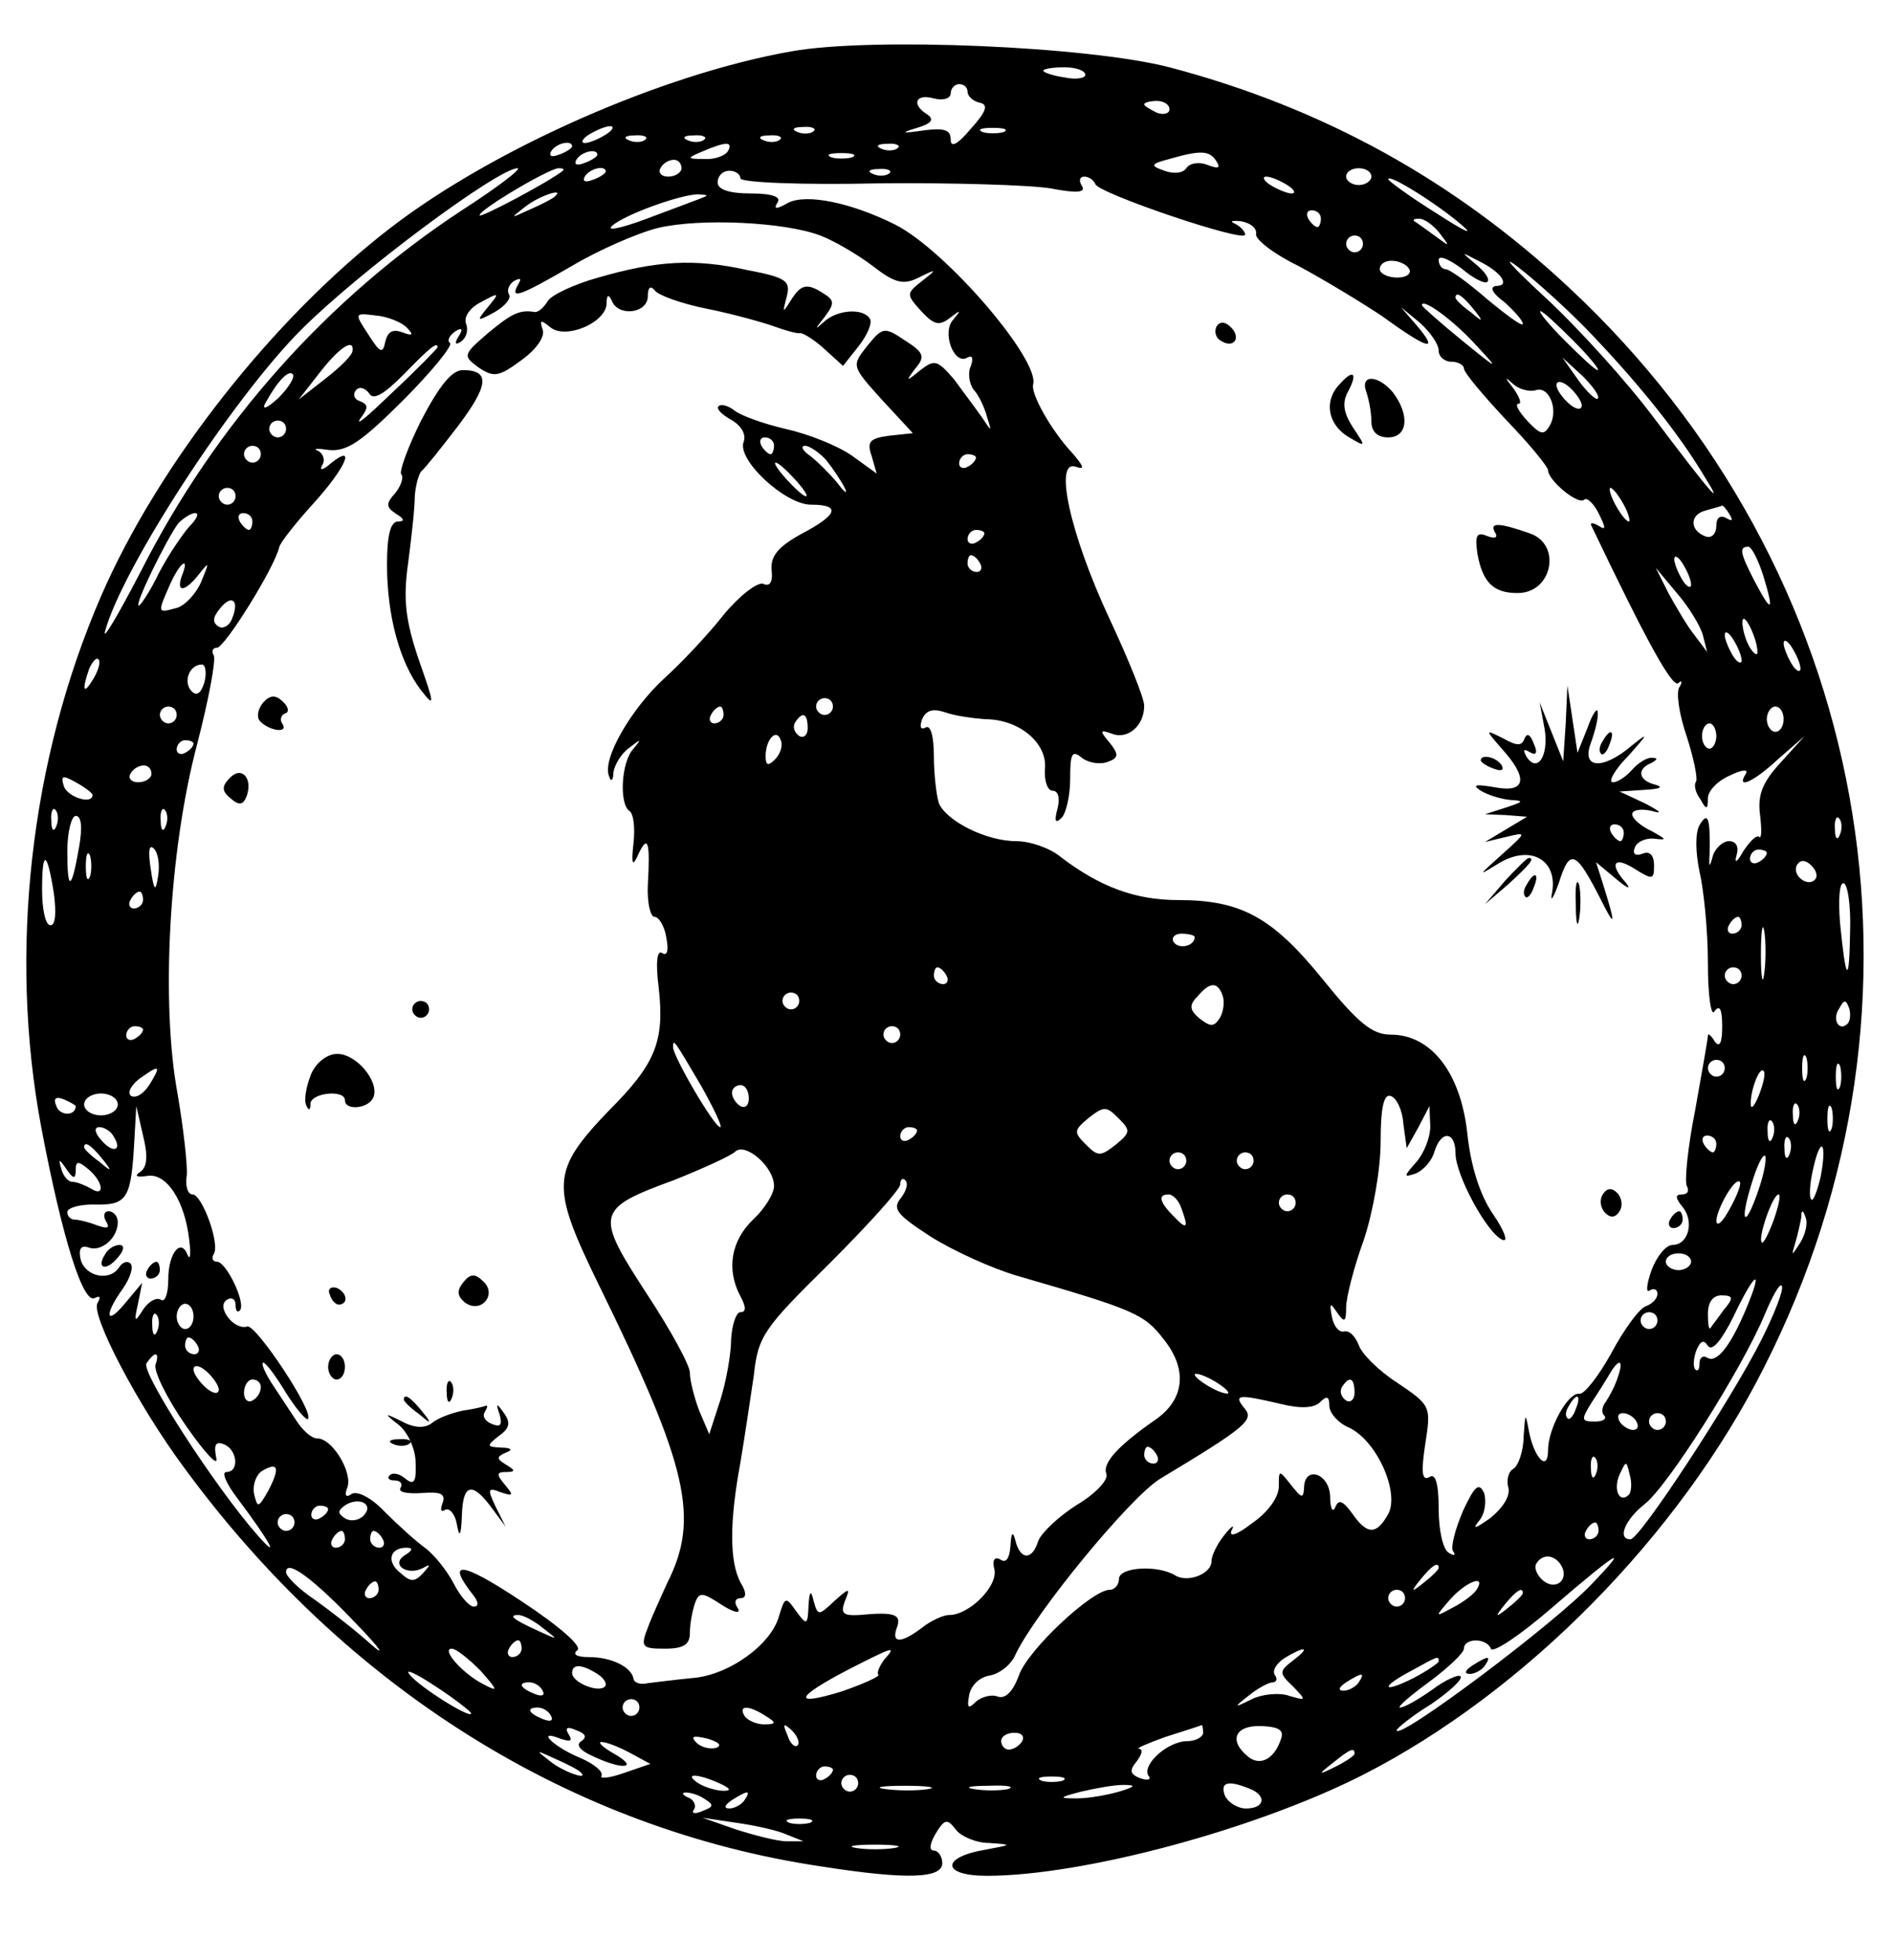 <?xml version="1.0" standalone="no"?>
<!DOCTYPE svg PUBLIC "-//W3C//DTD SVG 20010904//EN"
 "http://www.w3.org/TR/2001/REC-SVG-20010904/DTD/svg10.dtd">
<svg version="1.0" xmlns="http://www.w3.org/2000/svg"
 width="225pt" height="233pt" viewBox="0 0 225 233"
 preserveAspectRatio="xMidYMid meet">

<g transform="translate(0,233) scale(0.1,-0.1)"
fill="#000000" stroke="none">
<path d="M941 2269 c-154 -27 -355 -116 -477 -210 -139 -107 -276 -281 -344
-438 -84 -194 -110 -423 -71 -631 25 -132 50 -212 64 -203 6 3 7 1 3 -6 -9
-13 48 -122 103 -196 192 -262 460 -430 758 -474 102 -16 143 -14 143 4 0 8
-5 15 -10 15 -6 0 -5 8 2 20 11 18 14 18 24 5 6 -8 24 -16 40 -16 28 -2 27 -2
-5 -8 -53 -9 -52 -31 2 -31 114 0 319 55 447 120 192 98 376 284 477 485 220
434 127 948 -232 1283 -137 128 -293 214 -475 262 -97 25 -354 36 -449 19z
m349 -28 c0 -4 -11 -6 -25 -3 -14 2 -25 6 -25 8 0 2 11 4 25 4 14 0 25 -4 25
-9z m-140 -20 c0 -5 6 -11 14 -13 11 -2 9 -10 -10 -31 -16 -19 -24 -23 -24
-13 0 12 -8 14 -32 11 -27 -4 -28 -3 -8 3 17 5 21 10 12 16 -19 12 -14 25 8
19 11 -3 20 0 20 6 0 6 5 11 10 11 6 0 10 -4 10 -9z m240 -21 c0 -5 -7 -7 -15
-4 -8 4 -15 8 -15 10 0 2 7 4 15 4 8 0 15 -4 15 -10z m-670 -30 c-8 -5 -19
-10 -25 -10 -5 0 -3 5 5 10 8 5 20 10 25 10 6 0 3 -5 -5 -10z m247 4 c-3 -3
-12 -4 -19 -1 -8 3 -5 6 6 6 11 1 17 -2 13 -5z m226 -1 c-7 -2 -19 -2 -25 0
-7 3 -2 5 12 5 14 0 19 -2 13 -5z m-426 -9 c-3 -3 -12 -4 -19 -1 -8 3 -5 6 6
6 11 1 17 -2 13 -5z m70 0 c-3 -3 -12 -4 -19 -1 -8 3 -5 6 6 6 11 1 17 -2 13
-5z m90 0 c-3 -3 -12 -4 -19 -1 -8 3 -5 6 6 6 11 1 17 -2 13 -5z m-247 -8 c0
-2 -7 -7 -16 -10 -8 -3 -12 -2 -9 4 6 10 25 14 25 6z m185 -6 c-3 -5 -16 -10
-28 -9 -21 0 -21 1 -2 9 28 12 37 12 30 0z m202 4 c-3 -3 -12 -4 -19 -1 -8 3
-5 6 6 6 11 1 17 -2 13 -5z m-357 -8 c0 -2 -7 -7 -16 -10 -8 -3 -12 -2 -9 4 6
10 25 14 25 6z m303 -3 c-7 -2 -19 -2 -25 0 -7 3 -2 5 12 5 14 0 19 -2 13 -5z
m433 -5 c5 -8 2 -9 -11 -4 -10 4 -21 2 -25 -4 -4 -6 -15 -7 -26 -3 -17 6 -17
8 6 14 38 11 48 10 56 -3z m-636 -8 c0 -5 -7 -10 -16 -10 -8 0 -12 5 -9 10 3
6 10 10 16 10 5 0 9 -4 9 -10z m-261 -50 c-160 -105 -293 -254 -382 -430 -27
-52 -46 -84 -42 -70 21 76 152 277 233 358 70 70 233 191 257 192 6 0 -24 -23
-66 -50z m120 47 c-16 -13 -99 -57 -99 -53 0 7 83 56 94 56 5 0 7 -1 5 -3z
m51 -1 c0 -2 -7 -7 -16 -10 -8 -3 -12 -2 -9 4 6 10 25 14 25 6z m160 -8 c0 -5
73 -8 163 -6 89 1 182 -2 206 -6 31 -6 42 -5 37 3 -4 6 -3 11 3 11 5 0 11 -4
13 -9 4 -11 178 -70 178 -60 0 4 -6 10 -12 13 -7 3 -4 4 7 3 11 -2 19 -8 18
-15 -2 -6 21 -24 50 -38 28 -15 73 -42 100 -60 55 -40 68 -43 41 -11 l-19 22
23 -19 c12 -11 22 -25 22 -33 0 -7 7 -13 15 -13 8 0 15 -4 15 -8 0 -5 23 -32
50 -61 28 -29 50 -56 50 -60 0 -12 36 -42 43 -35 3 3 11 -4 17 -16 9 -18 9
-21 0 -15 -7 4 -11 4 -8 -1 64 -134 96 -193 103 -186 4 4 5 1 1 -5 -4 -7 0
-33 9 -59 8 -25 13 -49 11 -53 -3 -4 -1 -13 5 -21 7 -13 9 -13 9 1 0 9 12 21
26 27 14 7 23 8 19 2 -12 -19 9 -10 39 18 l31 27 -29 -32 c-22 -24 -27 -39
-24 -62 2 -17 2 -28 -1 -26 -3 3 -11 -5 -19 -17 -7 -13 -11 -15 -8 -5 3 10 0
17 -9 17 -7 0 -16 -8 -19 -17 -4 -15 -5 -15 -4 2 1 43 -2 51 -12 34 -5 -9 -5
-31 0 -55 5 -21 10 -70 10 -109 0 -40 4 -65 8 -57 6 8 9 2 9 -18 0 -20 -3 -26
-9 -18 -4 7 -8 10 -8 7 0 -4 -7 -43 -15 -88 -9 -45 -13 -86 -10 -91 3 -6 1
-10 -6 -10 -8 0 -8 -4 1 -15 14 -17 7 -45 -12 -45 -8 0 -19 -14 -25 -30 -6
-17 -7 -28 -2 -24 5 3 9 1 9 -4 0 -6 -6 -12 -14 -15 -8 -3 -26 -28 -41 -56
-15 -27 -32 -49 -38 -48 -13 2 -37 -41 -37 -67 0 -27 -17 -9 -23 24 -4 21 -4
20 -6 -7 0 -17 -6 -35 -12 -39 -6 -3 -9 -14 -6 -23 2 -10 -7 -24 -22 -36 -17
-12 -22 -14 -13 -3 7 8 9 23 6 33 -6 13 -11 9 -25 -21 -9 -21 -15 -43 -12 -48
4 -5 1 -6 -5 -2 -7 4 -12 27 -12 52 0 31 -4 43 -11 38 -9 -5 -10 6 -5 39 7 45
7 46 -33 73 -22 14 -43 35 -46 45 -4 10 -11 18 -18 16 -6 -1 -12 7 -14 18 -3
16 -2 17 6 5 9 -13 11 -12 11 6 0 11 9 47 21 80 11 33 20 84 20 117 0 41 4 57
12 54 7 -2 14 -17 15 -33 l4 -29 14 25 13 25 1 -24 c0 -14 -8 -33 -17 -43 -15
-17 -15 -18 0 -13 9 4 19 15 22 26 8 26 25 24 25 -2 0 -26 38 -96 56 -103 7
-3 2 11 -11 30 -16 23 -27 58 -31 97 -8 72 -43 117 -91 117 -22 0 -39 14 -81
66 -60 74 -97 94 -172 94 -51 0 -93 16 -139 51 -13 11 -37 19 -53 19 -36 0
-83 24 -92 45 -3 9 -6 35 -6 56 0 24 -4 38 -10 34 -6 -3 -7 1 -4 10 5 11 13
13 28 8 11 -4 33 -7 47 -8 40 0 74 -28 71 -59 -1 -14 3 -26 9 -26 7 0 9 -9 6
-21 -4 -15 -3 -19 5 -11 5 5 10 26 10 46 0 30 2 35 14 25 8 -6 21 -8 30 -5 14
5 14 9 3 23 -12 14 -12 16 2 11 19 -8 39 9 39 33 0 9 -19 56 -42 105 -46 99
-66 189 -39 179 11 -4 9 1 -5 17 -25 27 -49 70 -46 81 8 29 -103 159 -164 190
-52 26 -105 37 -127 26 -14 -8 -18 -8 -13 0 5 7 -6 11 -32 11 -26 0 -39 5 -39
13 0 8 6 14 14 14 7 0 13 -4 13 -9z m177 6 c-3 -3 -12 -4 -19 -1 -8 3 -5 6 6
6 11 1 17 -2 13 -5z m573 -4 c0 -5 -7 -10 -15 -10 -8 0 -15 5 -15 10 0 6 7 10
15 10 8 0 15 -4 15 -10z m-100 -10 c8 -5 11 -10 5 -10 -5 0 -17 5 -25 10 -8 5
-10 10 -5 10 6 0 17 -5 25 -10z m208 -48 c15 -13 1 -6 -30 14 -32 20 -58 39
-58 41 0 7 58 -29 88 -55z m-1079 34 c-2 -2 -15 -9 -29 -15 -24 -11 -24 -11
-6 3 16 13 49 24 35 12z m171 -3 c-8 -3 -37 -14 -64 -24 -27 -10 -45 -14 -39
-8 13 13 82 38 103 38 13 -1 13 -1 0 -6z m740 -23 c0 -5 -2 -10 -4 -10 -3 0
-8 5 -11 10 -3 6 -1 10 4 10 6 0 11 -4 11 -10z m-595 -20 c16 -6 45 -23 62
-36 27 -21 37 -23 55 -14 22 11 22 10 4 -4 -19 -15 -19 -16 -1 -36 15 -16 21
-18 34 -8 13 10 14 10 4 -2 -14 -15 1 -55 17 -45 6 3 7 -1 4 -10 -4 -8 -2 -21
3 -28 6 -6 13 -21 16 -32 6 -19 6 -19 -6 -1 -7 10 -22 30 -33 45 -20 23 -23
24 -40 11 -17 -14 -18 -14 -6 2 12 14 10 19 -12 33 -25 17 -27 16 -45 -6 -19
-24 -19 -24 17 -64 l37 -40 -28 -3 c-23 -3 -27 -7 -21 -24 l6 -21 -29 21 c-17
12 -52 26 -79 32 -26 6 -54 16 -61 22 -8 6 -16 8 -19 5 -3 -3 4 -10 15 -16 12
-7 18 -17 15 -26 -9 -21 49 -75 80 -75 36 0 32 -12 -12 -35 -27 -15 -36 -26
-35 -42 2 -15 -2 -21 -10 -17 -7 2 -28 -14 -47 -37 -18 -23 -50 -57 -71 -76
-39 -36 -74 -96 -65 -116 2 -7 5 -5 5 4 1 9 9 23 19 30 14 11 15 11 5 -1 -15
-16 -17 -66 -5 -74 5 -3 7 -20 5 -38 -3 -27 -1 -29 6 -13 11 23 14 15 11 -37
-1 -21 3 -38 8 -38 5 0 12 -11 14 -25 3 -15 1 -22 -5 -18 -6 4 -8 -11 -4 -42
7 -63 -4 -90 -59 -145 -69 -72 -70 -89 -13 -206 107 -218 121 -279 82 -356 -7
-16 -18 -39 -23 -53 -9 -23 -7 -25 20 -25 23 0 30 5 30 19 0 11 3 26 6 35 5
14 9 13 32 -2 14 -9 23 -11 19 -4 -5 7 -3 12 3 12 7 0 8 6 0 19 -13 25 -13 72
0 142 5 30 12 77 16 104 5 47 12 56 90 133 46 46 84 88 84 94 0 6 3 8 6 5 4
-4 1 -13 -5 -21 -11 -13 -5 -20 35 -46 27 -17 73 -38 104 -47 138 -40 150 -45
173 -75 29 -36 25 -72 -10 -96 -43 -30 -63 -51 -58 -64 3 -7 -13 -24 -35 -37
-22 -14 -42 -33 -46 -43 -7 -23 -21 -23 -27 0 -3 12 -5 11 -6 -6 -1 -14 -5
-21 -12 -16 -7 4 -10 -1 -7 -12 4 -20 -30 -54 -54 -54 -7 0 -22 -7 -32 -15
-25 -19 -37 -19 -30 0 6 16 -3 19 -45 15 -19 -1 -22 2 -17 16 7 17 6 17 -13 0
-18 -17 -19 -17 -24 1 -3 13 -5 12 -6 -6 -1 -23 -2 -24 -15 -6 -12 17 -13 17
-20 -6 -9 -34 -60 -71 -104 -74 -20 -2 -44 -5 -52 -6 -8 -2 -16 0 -17 5 -2 14
-26 26 -53 26 -14 0 -20 3 -14 8 7 4 -20 28 -67 59 -71 47 -90 49 -56 6 6 -8
6 -13 0 -13 -5 0 -16 12 -24 28 -8 15 -23 34 -34 42 -11 8 -32 27 -48 43 -15
16 -32 25 -39 21 -7 -5 -9 -2 -5 8 6 18 -18 58 -36 58 -7 0 -18 10 -26 23 -8
12 -21 32 -29 44 -8 13 -12 23 -9 23 3 0 15 -16 27 -36 12 -19 24 -33 26 -31
8 8 -62 113 -72 110 -16 -5 -38 24 -24 32 5 3 10 1 10 -6 0 -7 2 -10 5 -7 8 8
-16 58 -27 58 -5 0 -7 4 -4 9 8 12 -14 71 -25 71 -6 0 -9 10 -7 23 1 12 -4 56
-11 97 -20 108 -10 289 23 414 14 54 23 102 20 107 -3 5 -1 9 4 9 9 0 69 96
74 120 2 6 20 29 41 52 38 42 51 72 20 47 -9 -8 -14 -9 -10 -2 4 6 1 14 -5 17
-7 3 -1 3 13 1 21 -2 38 9 88 59 34 34 59 65 56 68 -4 3 -1 9 6 14 8 5 10 3 4
-6 -5 -8 -4 -11 3 -6 6 4 9 13 6 21 -3 8 4 19 18 26 22 12 22 11 8 -6 -14 -17
-14 -18 8 -6 12 7 20 16 17 21 -3 5 0 12 6 16 8 4 9 3 5 -4 -11 -19 2 -14 64
22 32 19 78 39 102 45 51 12 151 7 193 -9z m736 3 c13 -17 13 -17 -6 -3 -11 8
-22 16 -24 17 -2 2 0 3 6 3 6 0 17 -8 24 -17z m-91 -13 c0 -5 -4 -10 -10 -10
-5 0 -10 5 -10 10 0 6 5 10 10 10 6 0 10 -4 10 -10z m276 -112 c53 -56 99
-113 129 -163 27 -43 8 -21 -59 68 -32 43 -91 108 -130 144 -39 36 -53 52 -31
35 22 -17 63 -54 91 -84z m-128 67 c3 3 -3 12 -14 21 -18 15 -18 15 3 4 27
-13 39 -30 21 -30 -8 -1 -4 -9 10 -19 12 -11 22 -22 22 -26 0 -4 -19 10 -42
29 -23 20 -45 36 -50 36 -4 0 -8 5 -8 11 0 6 12 1 27 -10 14 -12 28 -19 31
-16z m-93 15 c3 -5 -3 -10 -14 -10 -12 0 -21 5 -21 10 0 6 6 10 14 10 8 0 18
-4 21 -10z m76 -47 c13 -16 12 -17 -3 -4 -10 7 -18 15 -18 17 0 8 8 3 21 -13z
m4 -44 c28 -30 26 -29 -17 6 -27 22 -48 41 -48 42 0 10 39 -19 65 -48z m-1272
22 c9 -9 8 -11 -5 -6 -11 4 -17 1 -20 -11 -3 -15 -6 -14 -20 8 -17 26 -17 26
8 23 14 -1 31 -8 37 -14z m1387 -16 c19 -19 32 -35 29 -35 -3 0 -20 16 -39 35
-19 19 -32 35 -29 35 3 0 20 -16 39 -35z m-1451 -12 c0 -5 -14 -19 -32 -33
l-32 -25 25 32 c24 31 41 41 39 26z m101 4 c0 -1 -23 -25 -52 -52 -29 -28 -46
-43 -40 -33 10 13 10 17 0 21 -7 2 -9 8 -5 13 4 5 11 3 16 -4 5 -8 17 -1 41
23 32 33 40 39 40 32z m1379 -61 c-2 -2 -13 8 -23 22 l-19 27 24 -22 c12 -12
21 -24 18 -27z m-1568 1 c-13 -12 -20 -15 -16 -7 14 26 28 41 33 35 3 -3 -5
-16 -17 -28z m1494 9 c16 6 28 -23 17 -42 -7 -12 -11 -11 -27 6 -10 11 -15 20
-10 20 4 0 1 8 -6 18 -11 14 -11 15 0 5 7 -6 19 -9 26 -7z m55 -18 c0 -6 -7
-5 -15 2 -8 7 -15 17 -15 22 0 6 7 5 15 -2 8 -7 15 -17 15 -22z m-1540 -28 c0
-5 -4 -10 -10 -10 -5 0 -10 5 -10 10 0 6 5 10 10 10 6 0 10 -4 10 -10z m580
-20 c0 -5 -2 -10 -4 -10 -3 0 -8 5 -11 10 -3 6 -1 10 4 10 6 0 11 -4 11 -10z
m-610 -10 c0 -5 -4 -10 -10 -10 -5 0 -10 5 -10 10 0 6 5 10 10 10 6 0 10 -4
10 -10z m672 -7 c8 -10 18 -25 22 -33 4 -8 0 -6 -8 5 -9 11 -24 26 -33 33 -9
6 -12 12 -6 12 5 0 17 -8 25 -17z m178 3 c0 -3 -4 -8 -10 -11 -5 -3 -10 -1
-10 4 0 6 5 11 10 11 6 0 10 -2 10 -4z m-215 -26 c10 -11 16 -20 13 -20 -3 0
-13 9 -23 20 -10 11 -16 20 -13 20 3 0 13 -9 23 -20z m-665 -20 c0 -5 -4 -10
-10 -10 -5 0 -10 5 -10 10 0 6 5 10 10 10 6 0 10 -4 10 -10z m1650 -10 c6 -11
8 -20 6 -20 -3 0 -10 9 -16 20 -6 11 -8 20 -6 20 3 0 10 -9 16 -20z m126 -12
c4 -7 3 -8 -4 -4 -7 4 -12 1 -12 -9 0 -9 -5 -15 -12 -13 -20 7 -20 26 -1 31
10 3 19 5 20 6 1 0 5 -4 9 -11z m-1831 -14 c-8 -9 -25 -34 -36 -55 -10 -21
-22 -39 -24 -39 -6 0 33 79 47 98 6 6 15 12 20 12 5 0 2 -7 -7 -16z m75 6 c0
-5 -2 -10 -4 -10 -3 0 -8 5 -11 10 -3 6 -1 10 4 10 6 0 11 -4 11 -10z m870
-14 c0 -3 -4 -8 -10 -11 -5 -3 -10 -1 -10 4 0 6 5 11 10 11 6 0 10 -2 10 -4z
m926 -51 c13 -43 10 -45 -11 -5 -17 33 -18 40 -7 40 4 0 12 -16 18 -35z m-931
15 c3 -5 1 -10 -4 -10 -6 0 -11 5 -11 10 0 6 2 10 4 10 3 0 8 -4 11 -10z m845
-25 c0 -5 -5 -3 -10 5 -5 8 -10 20 -10 25 0 6 5 3 10 -5 5 -8 10 -19 10 -25z
m-1794 10 c-7 -20 4 -19 21 3 12 15 12 14 2 -10 -6 -14 -20 -29 -30 -31 -22
-6 -22 -6 -7 28 12 27 24 35 14 10z m1808 -70 l5 -20 -15 20 c-9 11 -22 34
-31 50 l-15 30 25 -30 c14 -16 28 -39 31 -50z m-1748 20 c-3 -9 -11 -13 -16
-10 -8 5 -7 11 1 21 14 18 24 11 15 -11z m1813 -40 c0 -5 -4 -3 -9 5 -5 8 -9
22 -9 30 0 16 17 -16 18 -35z m-19 -10 c0 -5 -5 -3 -10 5 -5 8 -10 20 -10 25
0 6 5 3 10 -5 5 -8 10 -19 10 -25z m70 -10 c0 -5 -5 -3 -10 5 -5 8 -10 20 -10
25 0 6 5 3 10 -5 5 -8 10 -19 10 -25z m-2029 -12 c-12 -20 -14 -14 -5 12 4 9
9 14 11 11 3 -2 0 -13 -6 -23z m132 -4 c-4 -13 -9 -17 -15 -11 -11 11 -3 32
12 32 4 0 6 -9 3 -21z m747 -29 c0 -5 -4 -10 -10 -10 -5 0 -10 5 -10 10 0 6 5
10 10 10 6 0 10 -4 10 -10z m-780 -10 c0 -5 -4 -10 -10 -10 -5 0 -10 5 -10 10
0 6 5 10 10 10 6 0 10 -4 10 -10z m650 0 c0 -5 -5 -10 -11 -10 -5 0 -7 5 -4
10 3 6 8 10 11 10 2 0 4 -4 4 -10z m1260 -5 c0 -8 -4 -15 -10 -15 -5 0 -10 7
-10 15 0 8 5 15 10 15 6 0 10 -7 10 -15z m-1160 -11 c0 -8 -5 -12 -10 -9 -6 4
-8 11 -5 16 9 14 15 11 15 -7z m1080 -9 c0 -8 -4 -15 -8 -15 -5 0 -9 7 -9 15
0 8 4 15 9 15 4 0 8 -7 8 -15z m-1119 -28 c-8 -8 -11 -7 -11 4 0 20 13 34 18
19 3 -7 -1 -17 -7 -23z m-691 19 c0 -3 -4 -8 -10 -11 -5 -3 -10 -1 -10 4 0 6
5 11 10 11 6 0 10 -2 10 -4z m-50 -36 c0 -5 -7 -10 -16 -10 -8 0 -12 5 -9 10
3 6 10 10 16 10 5 0 9 -4 9 -10z m-70 -25 c0 -12 -29 -3 -34 10 -4 13 -2 14
14 5 11 -6 20 -13 20 -15z m-43 -37 c-3 -8 -6 -5 -6 6 -1 11 2 17 5 13 3 -3 4
-12 1 -19z m130 0 c-3 -8 -6 -5 -6 6 -1 11 2 17 5 13 3 -3 4 -12 1 -19z m-103
-25 c-9 -52 -14 -54 -14 -5 0 23 5 42 10 42 7 0 8 -14 4 -37z m2093 15 c-3 -8
-6 -5 -6 6 -1 11 2 17 5 13 3 -3 4 -12 1 -19z m-1999 -49 c-3 -20 -5 -19 -9 9
-3 20 -2 29 4 23 5 -5 7 -19 5 -32z m-81 -1 c-3 -7 -5 -2 -5 12 0 14 2 19 5
13 2 -7 2 -19 0 -25z m1993 28 c0 -3 -4 -8 -10 -11 -5 -3 -10 -1 -10 4 0 6 5
11 10 11 6 0 10 -2 10 -4z m-2036 -48 c3 -23 2 -38 -4 -38 -6 0 -10 19 -10 42
0 49 6 47 14 -4z m2093 16 c-9 -9 -28 6 -21 18 4 6 10 6 17 -1 6 -6 8 -13 4
-17z m42 -61 c-1 -65 -5 -61 -12 10 -2 26 -1 47 4 47 5 0 9 -26 8 -57z m-2029
37 c0 -5 -5 -10 -11 -10 -5 0 -7 5 -4 10 3 6 8 10 11 10 2 0 4 -4 4 -10z
m1900 -30 c0 -5 -5 -10 -11 -10 -5 0 -7 5 -4 10 3 6 8 10 11 10 2 0 4 -4 4
-10z m27 -57 c-2 -16 -4 -5 -4 22 0 28 2 40 4 28 2 -13 2 -35 0 -50z m-677 43
c0 -11 -19 -15 -25 -6 -3 5 1 10 9 10 9 0 16 -2 16 -4z m-295 -46 c3 -5 1 -10
-4 -10 -6 0 -11 5 -11 10 0 6 2 10 4 10 3 0 8 -4 11 -10z m945 0 c0 -5 -4 -10
-10 -10 -5 0 -10 5 -10 10 0 6 5 10 10 10 6 0 10 -4 10 -10z m-617 -23 c3 -8
1 -20 -3 -27 -7 -11 -11 -11 -24 -1 -12 10 -13 16 -3 26 15 18 24 18 30 2z
m-503 -7 c0 -5 -4 -10 -10 -10 -5 0 -10 5 -10 10 0 6 5 10 10 10 6 0 10 -4 10
-10z m1246 -27 c-10 -10 -19 5 -10 18 6 11 8 11 12 0 2 -7 1 -15 -2 -18z
m-2026 -7 c0 -3 -4 -8 -10 -11 -5 -3 -10 -1 -10 4 0 6 5 11 10 11 6 0 10 -2
10 -4z m900 -6 c0 -5 -4 -10 -10 -10 -5 0 -10 5 -10 10 0 6 5 10 10 10 6 0 10
-4 10 -10z m-236 -62 c15 -27 25 -48 22 -48 -7 0 -56 84 -56 95 0 11 1 9 34
-47z m1313 10 c-3 -7 -5 -2 -5 12 0 14 2 19 5 13 2 -7 2 -19 0 -25z m-97 12
c0 -5 -4 -10 -10 -10 -5 0 -10 5 -10 10 0 6 5 10 10 10 6 0 10 -4 10 -10z
m137 -22 c-3 -7 -5 -2 -5 12 0 14 2 19 5 13 2 -7 2 -19 0 -25z m-2009 3 c-7
-11 -16 -17 -22 -14 -5 3 -1 12 9 20 25 18 27 17 13 -6z m1913 -12 c-5 -13
-10 -19 -10 -12 -1 15 10 45 15 40 3 -2 0 -15 -5 -28z m-1201 -5 c0 -8 -4 -12
-10 -9 -5 3 -10 10 -10 16 0 5 5 9 10 9 6 0 10 -7 10 -16z m-800 -9 c0 -12
-19 -12 -23 0 -4 9 -1 12 9 8 7 -3 14 -7 14 -8z m50 2 c0 -7 -9 -13 -20 -13
-11 0 -20 6 -20 13 0 7 9 13 20 13 11 0 20 -6 20 -13z m1186 -48 c-18 -14 -21
-14 -35 0 -15 15 -15 17 3 32 18 14 21 14 35 0 15 -15 15 -17 -3 -32z m811 29
c-3 -8 -6 -5 -6 6 -1 11 2 17 5 13 3 -3 4 -12 1 -19z m40 -10 c-3 -7 -5 -2 -5
12 0 14 2 19 5 13 2 -7 2 -19 0 -25z m-2010 -51 c-8 -5 -5 -7 8 -5 23 4 45
-30 50 -77 2 -16 1 -24 -2 -17 -8 21 -23 2 -23 -29 0 -17 -4 -28 -9 -24 -6 3
-15 -3 -21 -12 -10 -16 -11 -15 -6 7 l5 25 -20 -24 c-23 -28 -26 -15 -3 17 9
13 13 26 9 30 -3 3 -9 2 -13 -4 -11 -18 -40 -12 -46 8 -3 13 0 18 9 15 15 -6
35 11 35 30 0 7 -5 13 -11 13 -5 0 -7 -5 -3 -12 5 -8 2 -9 -10 -5 -10 4 -22 7
-27 7 -5 0 -9 4 -9 9 0 5 14 9 30 9 42 -1 46 5 50 82 l2 35 8 -35 c6 -24 5
-37 -3 -43z m1940 41 c-3 -8 -6 -5 -6 6 -1 11 2 17 5 13 3 -3 4 -12 1 -19z
m-1972 1 c11 -17 -1 -21 -15 -4 -8 9 -8 15 -2 15 6 0 14 -5 17 -11z m955 7 c0
-3 -4 -8 -10 -11 -5 -3 -10 -1 -10 4 0 6 5 11 10 11 6 0 10 -2 10 -4z m950
-16 c0 -5 -2 -10 -4 -10 -3 0 -8 5 -11 10 -3 6 -1 10 4 10 6 0 11 -4 11 -10z
m87 -12 c-3 -8 -6 -5 -6 6 -1 11 2 17 5 13 3 -3 4 -12 1 -19z m-2006 -5 c13
-16 12 -17 -3 -4 -10 7 -18 15 -18 17 0 8 8 3 21 -13z m799 -33 c0 -9 -11 -27
-25 -40 -26 -25 -32 -59 -15 -91 7 -13 7 -19 0 -19 -5 0 -10 -15 -11 -32 0
-18 -6 -51 -13 -73 l-13 -40 -12 28 c-6 16 -11 36 -11 45 0 9 -23 51 -52 95
-61 94 -60 100 33 134 35 14 68 29 73 34 12 11 46 -18 46 -41z m1244 11 c-4
-17 -9 -30 -11 -27 -3 2 -2 19 2 36 9 41 17 33 9 -9z m-754 19 c0 -5 -4 -10
-10 -10 -5 0 -10 5 -10 10 0 6 5 10 10 10 6 0 10 -4 10 -10z m80 0 c0 -5 -4
-10 -10 -10 -5 0 -10 5 -10 10 0 6 5 10 10 10 6 0 10 -4 10 -10z m600 -35
c-16 -47 -23 -40 -8 8 6 20 13 35 16 33 2 -3 -1 -21 -8 -41z m-2000 24 c0 11
3 11 15 1 18 -15 20 -34 3 -23 -7 4 -17 8 -22 8 -5 0 -11 7 -13 15 -4 13 -3
13 6 0 8 -12 11 -12 11 -1z m1966 -46 c-8 -15 -15 -22 -16 -15 0 14 22 53 28
47 2 -2 -3 -16 -12 -32z m-652 1 c9 -24 7 -27 -9 -10 -17 17 -19 26 -6 26 5 0
12 -7 15 -16z m136 6 c0 -5 -4 -10 -10 -10 -5 0 -10 5 -10 10 0 6 5 10 10 10
6 0 10 -4 10 -10z m568 -21 c-6 -16 -12 -28 -14 -26 -5 5 13 57 20 57 3 0 0
-14 -6 -31z m32 -26 c-11 -17 -11 -17 -6 0 3 10 6 24 7 30 0 9 2 9 5 0 3 -7 0
-20 -6 -30z m-130 -23 c0 -5 -7 -10 -15 -10 -8 0 -15 5 -15 10 0 6 7 10 15 10
8 0 15 -4 15 -10z m65 -57 c-19 -45 -35 -64 -46 -57 -5 3 -9 0 -9 -7 0 -7 -2
-10 -5 -7 -3 3 -2 13 1 22 5 12 9 14 14 6 5 -7 16 6 30 34 26 55 37 61 15 9z
m19 -35 c-35 -70 -145 -238 -156 -238 -16 0 -7 23 17 42 28 22 115 160 142
224 10 24 19 40 21 35 2 -5 -9 -33 -24 -63z m-45 35 c-7 -10 -15 -20 -16 -22
-2 -2 -3 5 -3 17 0 14 6 22 16 22 14 0 15 -3 3 -17z m-1819 -8 c0 -8 -4 -15
-10 -15 -5 0 -10 7 -10 15 0 8 5 15 10 15 6 0 10 -7 10 -15z m-43 -17 c-3 -8
-6 -5 -6 6 -1 11 2 17 5 13 3 -3 4 -12 1 -19z m1783 12 c0 -5 -4 -10 -10 -10
-5 0 -10 5 -10 10 0 6 5 10 10 10 6 0 10 -4 10 -10z m-1735 -30 c3 -5 1 -10
-4 -10 -6 0 -11 5 -11 10 0 6 2 10 4 10 3 0 8 -4 11 -10z m-50 -22 c-3 -7 13
-40 36 -73 23 -33 39 -50 36 -38 -3 15 -1 20 9 16 16 -6 19 -33 3 -33 -6 0 0
-14 13 -31 39 -52 52 -76 24 -44 -51 58 -138 193 -132 204 10 15 16 14 11 -1z
m75 -30 c0 -6 -7 -5 -15 2 -8 7 -15 17 -15 22 0 6 7 5 15 -2 8 -7 15 -17 15
-22z m1663 15 c-3 -10 -10 -23 -14 -29 -5 -6 -6 -14 -2 -17 3 -4 -2 -7 -11 -7
-17 0 -17 2 -4 23 8 12 18 28 22 35 11 18 16 15 9 -5z m-463 -19 c0 -2 -9 0
-20 6 -11 6 -20 13 -20 16 0 2 9 0 20 -6 11 -6 20 -13 20 -16z m-1150 7 c0 -6
-4 -13 -10 -16 -5 -3 -10 1 -10 9 0 9 5 16 10 16 6 0 10 -4 10 -9z m1300 -7
c0 -8 -5 -12 -10 -9 -6 4 -8 11 -5 16 9 14 15 11 15 -7z m-88 -13 c24 -6 40
-5 47 2 8 8 11 7 11 -4 0 -9 11 -21 23 -26 33 -15 61 -77 47 -103 -14 -25 -25
-25 -43 1 -11 15 -16 17 -20 7 -3 -7 -6 -1 -6 13 -1 28 -31 37 -31 10 -1 -13
-3 -12 -15 3 -15 19 -15 19 -15 -1 0 -13 -13 -31 -32 -44 -18 -14 -28 -17 -24
-8 4 7 0 5 -8 -5 -9 -11 -16 -25 -16 -32 0 -15 -28 -26 -43 -17 -21 13 -67 10
-67 -4 0 -7 -5 -13 -11 -13 -21 0 -98 -72 -108 -102 -7 -19 -16 -28 -25 -25
-7 3 -19 0 -26 -6 -9 -9 -11 -8 -8 8 2 11 12 21 24 23 12 2 26 13 31 25 23 49
136 187 172 209 103 62 112 70 100 84 -13 16 -8 17 43 5z m351 -6 c-3 -9 -8
-14 -10 -11 -3 3 -2 9 2 15 9 16 15 13 8 -4z m72 -15 c3 -5 2 -10 -4 -10 -5 0
-13 5 -16 10 -3 6 -2 10 4 10 5 0 13 -4 16 -10z m35 0 c0 -5 -4 -10 -10 -10
-5 0 -10 5 -10 10 0 6 5 10 10 10 6 0 10 -4 10 -10z m-605 -40 c3 -5 1 -10 -4
-10 -6 0 -11 5 -11 10 0 6 2 10 4 10 3 0 8 -4 11 -10z m522 -22 c-3 -8 -6 -5
-6 6 -1 11 2 17 5 13 3 -3 4 -12 1 -19z m-1578 -20 c-12 -21 -13 -21 -17 -4
-2 10 2 22 9 27 20 12 22 4 8 -23z m1617 -5 c-11 -11 -19 6 -11 24 8 17 8 17
12 0 3 -10 2 -21 -1 -24z m-1504 -25 c-6 -6 -16 -7 -22 -3 -9 6 -9 9 1 16 17
10 34 0 21 -13z m-42 8 c0 -3 -4 -8 -10 -11 -5 -3 -10 -1 -10 4 0 6 5 11 10
11 6 0 10 -2 10 -4z m-40 -16 c0 -5 -4 -10 -10 -10 -5 0 -10 5 -10 10 0 6 5
10 10 10 6 0 10 -4 10 -10z m1550 -10 c0 -5 -5 -10 -11 -10 -5 0 -7 5 -4 10 3
6 8 10 11 10 2 0 4 -4 4 -10z m-1490 -10 c0 -5 -5 -10 -11 -10 -5 0 -7 5 -4
10 3 6 8 10 11 10 2 0 4 -4 4 -10z m45 0 c3 -5 1 -10 -4 -10 -6 0 -11 5 -11
10 0 6 2 10 4 10 3 0 8 -4 11 -10z m26 -19 c-17 -11 3 -25 22 -15 9 5 9 4 0
-6 -10 -11 -15 -11 -27 0 -17 13 -13 30 7 30 8 0 8 -3 -2 -9z m1374 -11 c11
-17 -5 -32 -21 -19 -7 6 -11 15 -8 20 7 12 21 11 29 -1z m39 -21 c-43 -47
-234 -190 -234 -176 0 2 18 17 41 31 22 15 38 30 35 33 -2 3 -18 -4 -34 -16
-17 -12 -33 -21 -38 -21 -4 0 12 14 34 30 23 17 42 35 42 40 0 13 27 13 32 0
2 -6 35 16 73 49 78 67 93 76 49 30z m-1469 -51 c28 -29 34 -39 15 -22 -19 17
-50 41 -67 53 -18 12 -33 27 -33 32 0 16 32 -7 85 -63z m1285 68 c0 -2 -8 -10
-17 -17 -16 -13 -17 -12 -4 4 13 16 21 21 21 13z m-1260 -26 c0 -5 -5 -10 -11
-10 -5 0 -7 5 -4 10 3 6 8 10 11 10 2 0 4 -4 4 -10z m1305 0 c-3 -5 -16 -15
-28 -21 -22 -12 -22 -12 -3 10 19 21 43 30 31 11z m-85 -10 c0 -5 -4 -10 -10
-10 -5 0 -10 5 -10 10 0 6 5 10 10 10 6 0 10 -4 10 -10z m140 6 c0 -2 -8 -10
-17 -17 -16 -13 -17 -12 -4 4 13 16 21 21 21 13z m-1164 -42 c18 -14 18 -14
-6 -3 -31 14 -36 19 -24 19 6 0 19 -7 30 -16z m-26 -24 c0 -5 -5 -10 -11 -10
-5 0 -7 5 -4 10 3 6 8 10 11 10 2 0 4 -4 4 -10z m-49 -26 c21 -24 22 -26 3
-16 -25 13 -50 42 -37 42 5 0 20 -12 34 -26z m480 13 c-6 -8 -9 -16 -7 -18 2
-2 -18 -11 -44 -20 -59 -18 -55 -7 8 26 55 28 58 29 43 12z m486 -1 c-17 -13
-17 -15 0 -31 16 -17 16 -17 -5 -11 -11 4 -32 2 -44 -4 -22 -11 -22 -10 -4 4
11 9 24 16 29 16 4 0 6 4 2 9 -3 6 3 14 12 20 25 15 31 13 10 -3z m173 -1 c0
-2 -13 -11 -30 -20 -38 -19 -40 -11 -2 9 31 17 32 18 32 11z m-1150 -62 c0 -7
-61 31 -73 46 -7 8 7 2 31 -14 23 -15 42 -30 42 -32z m150 47 c8 -5 12 -12 9
-15 -8 -8 -39 5 -39 16 0 11 11 11 30 -1z m905 -10 c-3 -5 -12 -10 -18 -10 -7
0 -6 4 3 10 19 12 23 12 15 0z m-970 -10 c3 -6 -1 -7 -9 -4 -18 7 -21 14 -7
14 6 0 13 -4 16 -10z m115 -20 c0 -5 -4 -10 -10 -10 -5 0 -10 5 -10 10 0 6 5
10 10 10 6 0 10 -4 10 -10z m-105 -10 c3 -6 -1 -7 -9 -4 -18 7 -21 14 -7 14 6
0 13 -4 16 -10z m255 0 c13 -8 13 -10 -2 -10 -9 0 -20 5 -23 10 -8 13 5 13 25
0z m-219 -30 c-7 -4 -2 -11 14 -18 36 -17 55 -14 25 3 -14 8 -20 14 -15 14 6
0 21 -6 34 -13 l24 -13 -32 -11 c-17 -6 -29 -7 -26 -3 2 5 -9 14 -25 21 -32
13 -54 35 -24 23 12 -4 15 -3 10 5 -5 8 -2 10 9 5 11 -4 13 -8 6 -13z m257 -5
c-3 -3 -9 2 -12 12 -6 14 -5 15 5 6 7 -7 10 -15 7 -18z m482 15 c0 -5 -9 -10
-19 -10 -23 0 -54 -28 -46 -41 4 -5 -1 -6 -10 -3 -12 5 -13 9 -4 20 6 8 8 14
3 15 -5 0 9 6 31 14 22 7 41 13 43 14 1 1 2 -3 2 -9z m92 -9 c-8 -23 -25 -31
-39 -19 -23 19 -15 37 16 36 22 -1 28 -5 23 -17z m-671 -9 c-7 -2 -18 1 -23 6
-8 8 -4 9 13 5 13 -4 18 -8 10 -11z m364 8 c-3 -5 -10 -10 -16 -10 -5 0 -9 5
-9 10 0 6 7 10 16 10 8 0 12 -4 9 -10z m-526 -36 c14 -12 -19 -1 -35 12 -18
14 -18 14 6 3 14 -6 27 -13 29 -15z m921 21 c0 -2 -10 -9 -22 -15 -22 -11 -22
-10 -4 4 21 17 26 19 26 11z m-620 -19 c0 -3 -4 -8 -10 -11 -5 -3 -10 -1 -10
4 0 6 5 11 10 11 6 0 10 -2 10 -4z m-135 -16 c13 -6 15 -9 5 -9 -8 0 -22 4
-30 9 -18 12 -2 12 25 0z m165 0 c0 -5 -4 -10 -10 -10 -5 0 -10 5 -10 10 0 6
5 10 10 10 6 0 10 -4 10 -10z m243 3 c-7 -2 -19 -2 -25 0 -7 3 -2 5 12 5 14 0
19 -2 13 -5z m-160 -10 c-13 -2 -35 -2 -50 0 -16 2 -5 4 22 4 28 0 40 -2 28
-4z m95 0 c-10 -2 -28 -2 -40 0 -13 2 -5 4 17 4 22 1 32 -1 23 -4z m132 -3
c-14 -4 -36 -8 -50 -8 -22 0 -22 1 5 8 17 4 39 8 50 8 16 0 15 -2 -5 -8z m154
4 c22 -8 20 -24 -3 -24 -10 0 -21 7 -25 15 -6 16 3 19 28 9z m-646 -13 c11 -7
10 -9 -3 -14 -9 -4 -14 -3 -10 2 3 5 -1 12 -7 14 -7 3 -8 6 -3 6 6 0 16 -3 23
-8z m47 -1 c-3 -5 -12 -10 -18 -10 -7 0 -6 4 3 10 19 12 23 12 15 0z m50 -41
l20 -8 -20 0 c-11 0 -38 7 -60 14 l-40 14 40 -6 c22 -3 49 -9 60 -14z m28 14
c-7 -2 -19 -2 -25 0 -7 3 -2 5 12 5 14 0 19 -2 13 -5z m100 -30 c-13 -2 -33
-2 -45 0 -13 2 -3 4 22 4 25 0 35 -2 23 -4z"/>
<path d="M1446 1942 c-3 -6 -1 -14 5 -17 15 -10 25 3 12 16 -7 7 -13 7 -17 1z"/>
<path d="M1593 1874 c-20 -20 -15 -48 9 -63 22 -13 22 -13 6 11 -11 17 -13 29
-6 42 12 22 7 28 -9 10z"/>
<path d="M1624 1864 c3 -9 6 -24 6 -35 0 -12 7 -19 20 -19 23 0 26 26 6 53
-17 21 -40 23 -32 1z"/>
<path d="M1777 1697 c4 -6 0 -8 -10 -4 -12 5 -14 0 -11 -21 6 -34 19 -47 47
-47 42 -1 54 58 15 71 -37 13 -48 13 -41 1z"/>
<path d="M1861 1470 l-3 -45 -14 35 -14 35 6 -32 c5 -32 -9 -53 -22 -32 -4 8
-3 9 4 5 8 -5 10 -1 5 10 -4 11 -8 13 -11 6 -3 -9 -9 -9 -25 0 -22 11 -22 11
-3 -11 33 -36 30 -54 -7 -47 -23 4 -28 3 -17 -4 8 -5 24 -10 35 -11 17 -1 16
-2 -5 -9 l-25 -8 25 -1 25 -2 -25 -15 -25 -15 25 6 c25 6 25 6 -5 -21 -29 -26
-29 -26 -3 -10 37 22 69 4 63 -34 -3 -14 1 -9 8 11 13 41 20 38 50 -21 17 -34
18 -31 2 20 l-8 25 24 -20 c13 -11 18 -13 12 -5 -21 23 -15 33 10 17 21 -13
23 -13 23 4 0 12 -5 18 -14 14 -8 -3 -12 0 -9 7 2 7 13 12 23 11 16 -2 15 -1
-3 9 -13 6 -23 15 -23 20 0 5 10 7 23 4 14 -4 11 -1 -8 9 l-30 14 30 2 c17 1
23 3 13 6 -21 5 -23 19 -5 26 7 4 8 6 1 6 -6 1 -17 -6 -24 -14 -7 -8 -17 -15
-23 -15 -6 0 2 15 19 32 23 26 24 28 4 12 -35 -30 -61 -28 -49 3 5 14 9 30 8
36 0 7 -6 -1 -12 -18 l-12 -30 -6 40 -6 40 -2 -45z m69 -130 c0 -5 -2 -10 -4
-10 -3 0 -8 5 -11 10 -3 6 -1 10 4 10 6 0 11 -4 11 -10z"/>
<path d="M1905 1449 c-4 -6 -5 -12 -2 -15 2 -3 7 2 10 11 7 17 1 20 -8 4z"/>
<path d="M1760 1426 c0 -2 7 -7 16 -10 8 -3 12 -2 9 4 -6 10 -25 14 -25 6z"/>
<path d="M1789 1283 l-24 -28 28 24 c25 23 32 31 24 31 -2 0 -14 -12 -28 -27z"/>
<path d="M1815 1279 c-4 -6 -5 -12 -2 -15 2 -3 7 2 10 11 7 17 1 20 -8 4z"/>
<path d="M1873 1255 c0 -22 2 -30 4 -17 2 12 2 30 0 40 -3 9 -5 -1 -4 -23z"/>
<path d="M1905 910 c-4 -6 -3 -16 3 -22 6 -6 12 -6 17 2 4 6 3 16 -3 22 -6 6
-12 6 -17 -2z"/>
<path d="M1985 880 c-3 -5 -1 -10 4 -10 6 0 11 5 11 10 0 6 -2 10 -4 10 -3 0
-8 -4 -11 -10z"/>
<path d="M711 2000 c-29 -8 -56 -21 -60 -28 -5 -8 -11 -13 -15 -13 -18 3 -27
-1 -56 -25 -30 -26 -30 -27 -11 -41 18 -12 24 -11 51 9 18 13 28 28 25 36 -4
12 -2 12 9 3 18 -15 66 5 67 28 0 10 2 12 6 4 7 -20 43 -16 43 5 0 10 3 13 8
7 4 -6 32 -16 62 -22 30 -6 66 -16 80 -21 14 -5 28 -9 31 -8 4 0 17 -8 29 -19
l22 -20 19 24 c10 13 16 27 13 32 -8 13 -38 11 -54 -3 -12 -11 -12 -10 0 5 12
16 12 20 -1 28 -20 13 -27 11 -39 -8 -10 -16 -10 -15 -5 4 5 19 0 23 -47 32
-63 14 -108 11 -177 -9z"/>
<path d="M501 1831 c-16 -32 -27 -62 -24 -65 3 -3 0 -13 -7 -22 -12 -13 -11
-17 1 -25 10 -6 10 -9 2 -9 -9 0 -13 -17 -13 -51 0 -61 15 -116 40 -149 17
-22 17 -19 -2 35 -16 47 -19 72 -13 115 4 30 8 66 8 80 1 14 5 27 8 30 4 3 23
27 43 53 37 49 39 67 6 67 -13 0 -28 -19 -49 -59z"/>
<path d="M313 1495 c-6 -7 -8 -16 -5 -21 9 -12 35 -17 28 -5 -4 5 -2 11 3 13
5 1 4 8 -3 14 -8 8 -15 8 -23 -1z"/>
<path d="M273 1405 c-10 -10 -9 -16 1 -24 10 -9 15 -8 19 2 8 22 -6 37 -20 22z"/>
<path d="M490 1130 c0 -5 5 -10 10 -10 6 0 10 5 10 10 0 6 -4 10 -10 10 -5 0
-10 -4 -10 -10z"/>
<path d="M369 1051 c-5 -13 -8 -29 -5 -35 3 -7 5 -6 5 2 1 13 41 17 41 4 0
-13 29 -10 34 4 7 19 -22 53 -45 51 -12 -1 -25 -12 -30 -26z"/>
<path d="M551 806 c-8 -10 -8 -16 1 -24 19 -15 40 9 22 25 -9 9 -15 9 -23 -1z"/>
<path d="M392 791 c2 -7 7 -12 11 -12 12 1 9 15 -3 20 -7 2 -11 -2 -8 -8z"/>
<path d="M390 705 c0 -8 5 -15 10 -15 6 0 10 7 10 15 0 8 -4 15 -10 15 -5 0
-10 -7 -10 -15z"/>
<path d="M531 674 c0 -11 3 -14 6 -6 3 7 2 16 -1 19 -3 4 -6 -2 -5 -13z"/>
<path d="M480 666 c0 -2 8 -10 18 -17 15 -13 16 -12 3 4 -13 16 -21 21 -21 13z"/>
<path d="M550 653 c-14 -3 -30 -9 -37 -15 -8 -6 -20 -6 -35 2 -22 11 -22 10
-4 -4 11 -9 20 -29 20 -45 1 -23 -2 -27 -12 -19 -7 6 -15 8 -19 4 -3 -3 -1 -6
6 -6 7 0 10 -4 7 -9 -3 -5 8 -7 25 -6 23 2 29 -1 25 -12 -3 -8 -2 -11 3 -8 5
3 12 -5 14 -17 3 -17 5 -14 6 10 1 38 12 41 35 10 l17 -23 -12 24 c-10 21 -9
23 6 17 15 -5 16 -4 5 9 -10 12 -10 15 1 15 12 0 12 2 0 9 -11 7 -11 9 0 14 9
3 7 6 -5 6 -18 1 -18 2 -3 14 13 9 14 16 6 27 -9 13 -10 12 -5 -2 3 -12 1 -15
-9 -11 -8 3 -12 9 -9 14 3 5 4 8 2 8 -2 -1 -14 -4 -28 -6z"/>
<path d="M468 613 c7 -3 16 -2 19 1 4 3 -2 6 -13 5 -11 0 -14 -3 -6 -6z"/>
<path d="M125 839 c-11 -17 1 -21 15 -4 8 9 8 15 2 15 -6 0 -14 -5 -17 -11z"/>
<path d="M175 820 c-3 -5 -1 -10 4 -10 6 0 11 5 11 10 0 6 -2 10 -4 10 -3 0
-8 -4 -11 -10z"/>
<path d="M1750 350 c-9 -6 -10 -10 -3 -10 6 0 15 5 18 10 8 12 4 12 -15 0z"/>
</g>
</svg>
